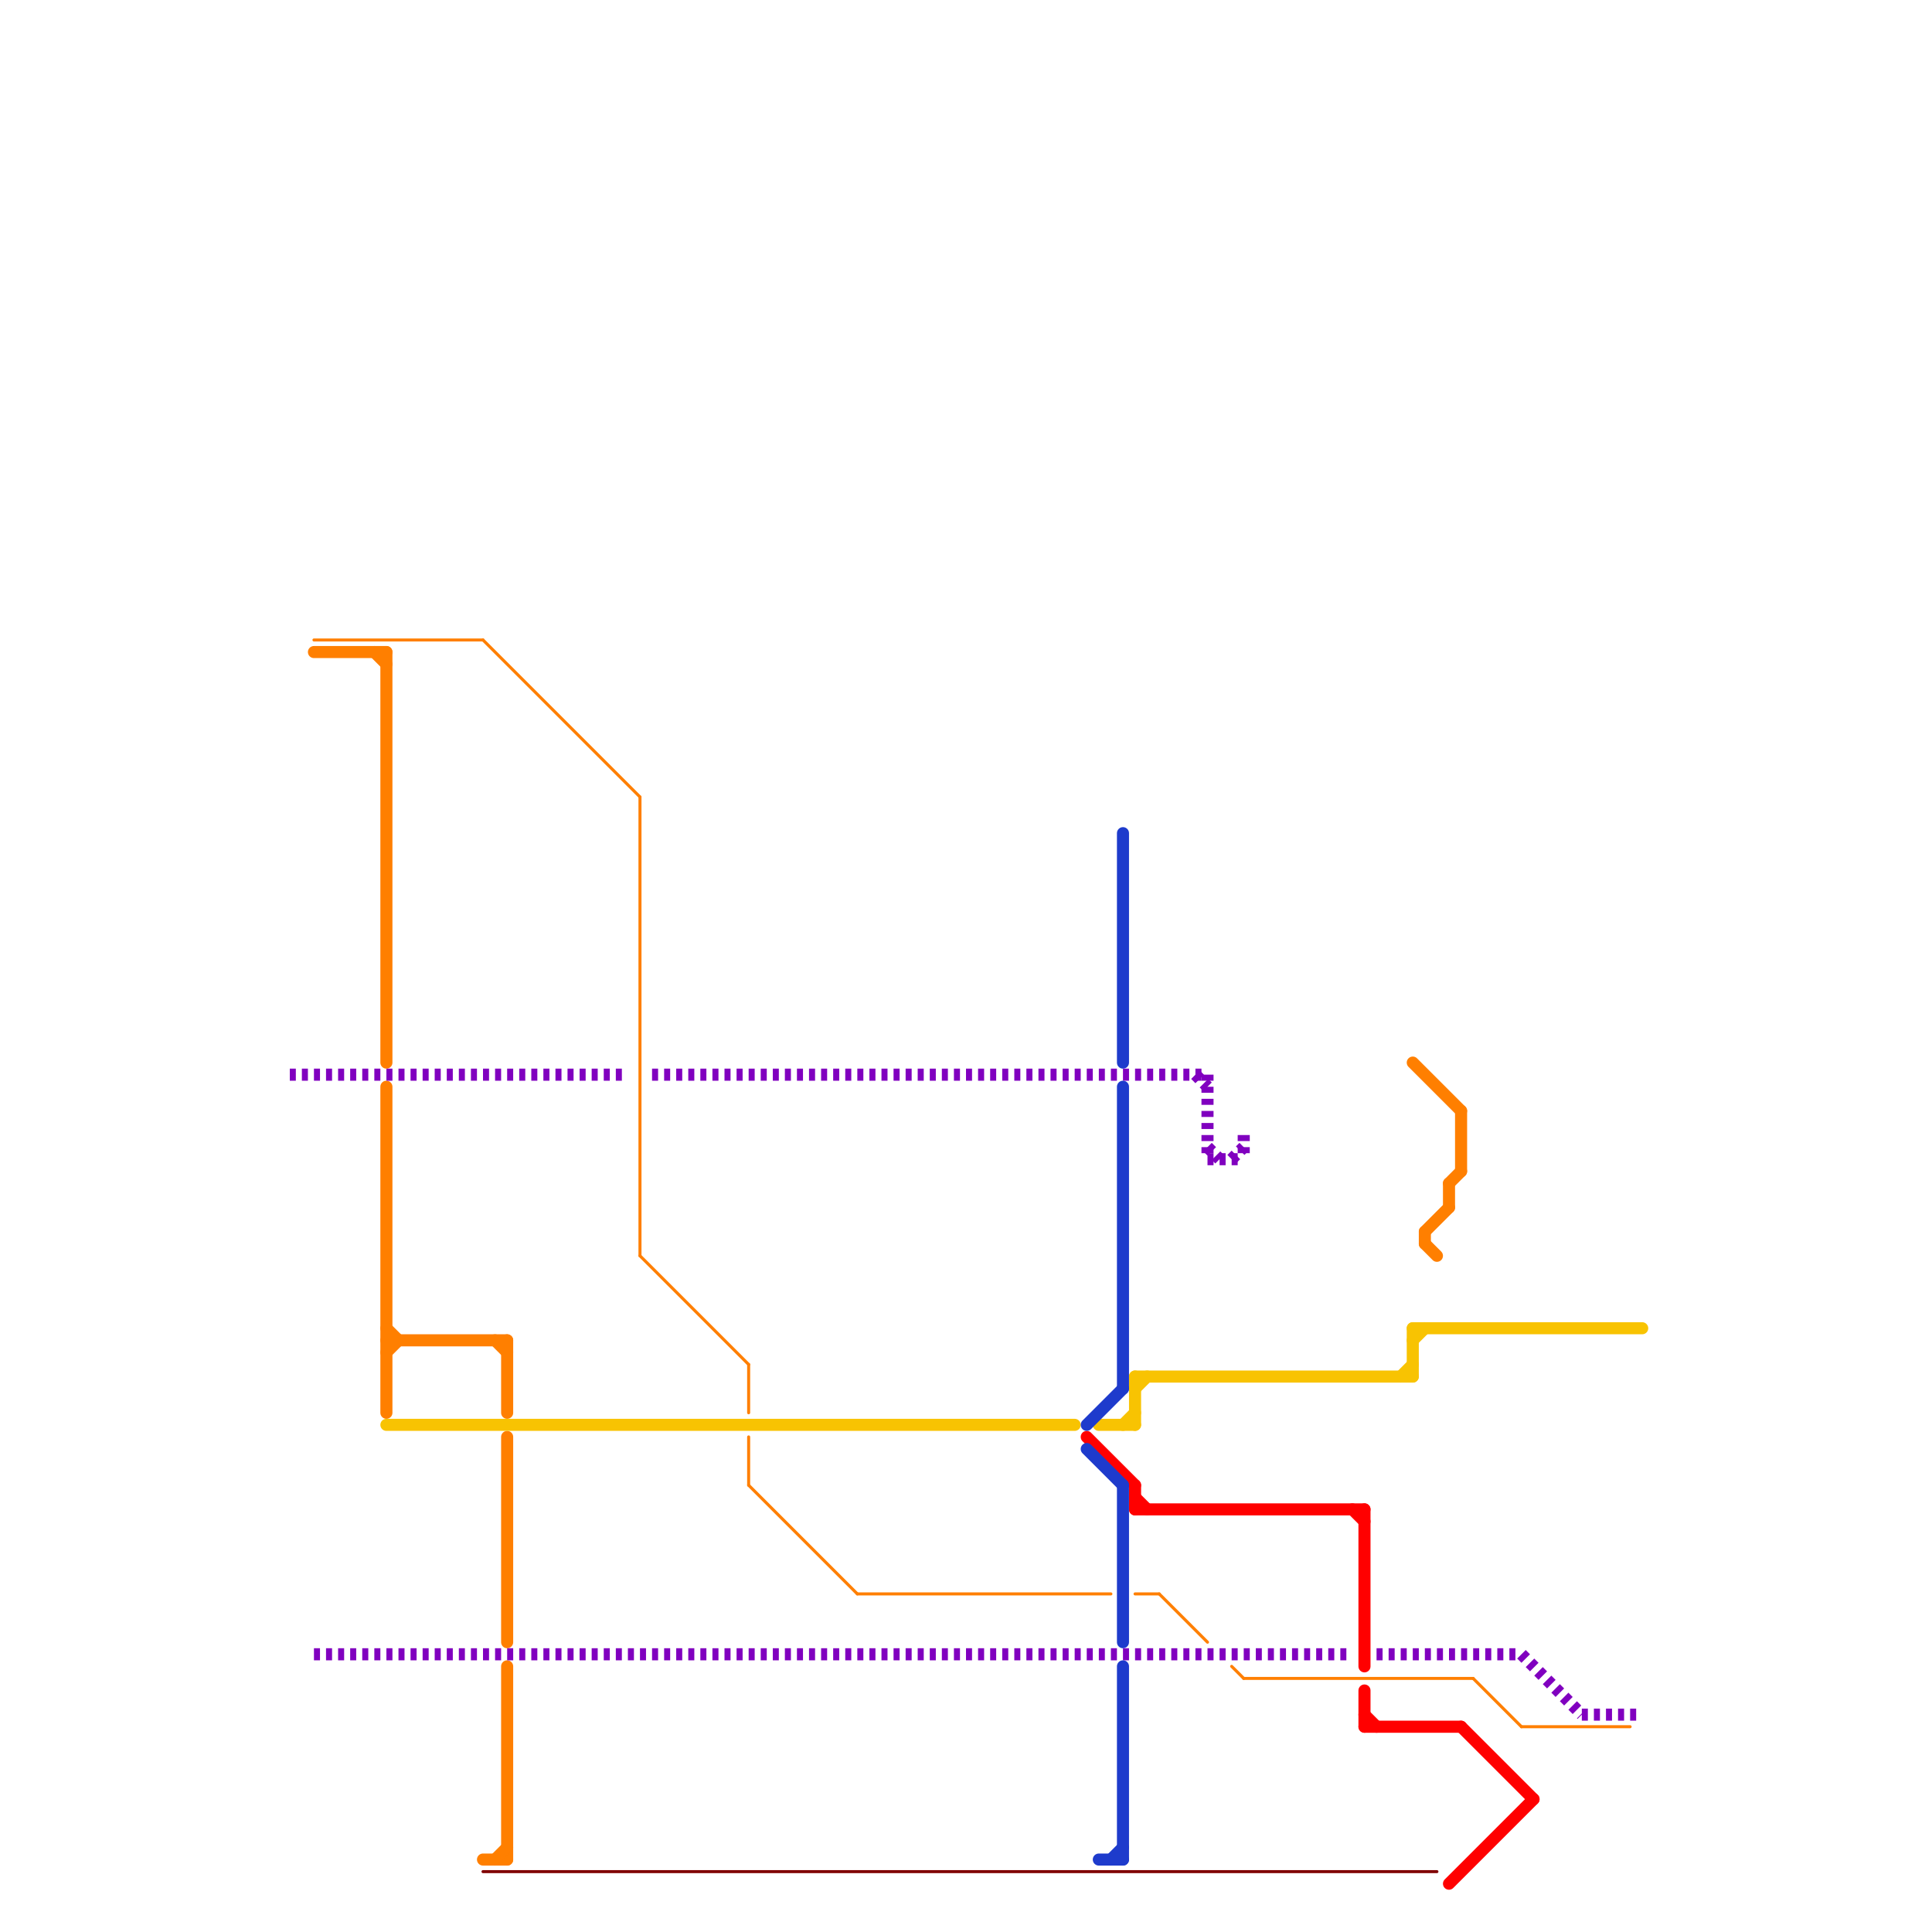 
<svg version="1.1" xmlns="http://www.w3.org/2000/svg" viewBox="0 0 160 160">
<style>text { font: 1px Helvetica; font-weight: 600; white-space: pre; dominant-baseline: central; } line { stroke-width: 1; fill: none; stroke-linecap: round; stroke-linejoin: round; } .c0 { stroke: #800000 } .c1 { stroke: #ff7f00 } .c2 { stroke: #8000bf } .c3 { stroke: #f8c302 } .c4 { stroke: #ff0000 } .c5 { stroke: #1e3bcc } .w1 { stroke-width: 1; }.w4 { stroke-width: .25; }.l2 { stroke-dasharray: .5 .5; stroke-linecap: butt; }</style><defs><g id="ct-xf"><circle r="0.5" fill="#fff" stroke="#000" stroke-width="0.2"/></g><g id="ct"><circle r="0.5" fill="#fff" stroke="#000" stroke-width="0.1"/></g></defs><line class="c0 w4" x1="40" y1="155" x2="119" y2="155"/><line class="c1 " x1="26" y1="54" x2="32" y2="54"/><line class="c1 " x1="32" y1="54" x2="32" y2="88"/><line class="c1 " x1="32" y1="111" x2="42" y2="111"/><line class="c1 " x1="42" y1="119" x2="42" y2="136"/><line class="c1 " x1="42" y1="111" x2="42" y2="117"/><line class="c1 " x1="31" y1="54" x2="32" y2="55"/><line class="c1 " x1="40" y1="154" x2="42" y2="154"/><line class="c1 " x1="121" y1="92" x2="121" y2="97"/><line class="c1 " x1="32" y1="112" x2="33" y2="111"/><line class="c1 " x1="120" y1="98" x2="121" y2="97"/><line class="c1 " x1="117" y1="88" x2="121" y2="92"/><line class="c1 " x1="32" y1="90" x2="32" y2="117"/><line class="c1 " x1="32" y1="110" x2="33" y2="111"/><line class="c1 " x1="118" y1="102" x2="118" y2="103"/><line class="c1 " x1="118" y1="102" x2="120" y2="100"/><line class="c1 " x1="118" y1="103" x2="119" y2="104"/><line class="c1 " x1="42" y1="138" x2="42" y2="154"/><line class="c1 " x1="120" y1="98" x2="120" y2="100"/><line class="c1 " x1="41" y1="154" x2="42" y2="153"/><line class="c1 " x1="41" y1="111" x2="42" y2="112"/><line class="c1 w4" x1="62" y1="119" x2="62" y2="123"/><line class="c1 w4" x1="94" y1="132" x2="96" y2="132"/><line class="c1 w4" x1="126" y1="143" x2="135" y2="143"/><line class="c1 w4" x1="53" y1="66" x2="53" y2="104"/><line class="c1 w4" x1="26" y1="53" x2="40" y2="53"/><line class="c1 w4" x1="62" y1="113" x2="62" y2="117"/><line class="c1 w4" x1="102" y1="138" x2="103" y2="139"/><line class="c1 w4" x1="122" y1="139" x2="126" y2="143"/><line class="c1 w4" x1="53" y1="104" x2="62" y2="113"/><line class="c1 w4" x1="71" y1="132" x2="92" y2="132"/><line class="c1 w4" x1="96" y1="132" x2="100" y2="136"/><line class="c1 w4" x1="40" y1="53" x2="53" y2="66"/><line class="c1 w4" x1="62" y1="123" x2="71" y2="132"/><line class="c1 w4" x1="103" y1="139" x2="122" y2="139"/><line class="c2 l2" x1="103" y1="94" x2="103" y2="96"/><line class="c2 l2" x1="100" y1="95" x2="101" y2="96"/><line class="c2 l2" x1="102" y1="96" x2="103" y2="95"/><line class="c2 l2" x1="26" y1="137" x2="112" y2="137"/><line class="c2 l2" x1="54" y1="89" x2="100" y2="89"/><line class="c2 l2" x1="126" y1="137" x2="131" y2="142"/><line class="c2 l2" x1="114" y1="137" x2="126" y2="137"/><line class="c2 l2" x1="100" y1="89" x2="100" y2="96"/><line class="c2 l2" x1="99" y1="89" x2="100" y2="90"/><line class="c2 l2" x1="100" y1="96" x2="103" y2="96"/><line class="c2 l2" x1="24" y1="89" x2="52" y2="89"/><line class="c2 l2" x1="131" y1="142" x2="136" y2="142"/><line class="c3 " x1="94" y1="114" x2="117" y2="114"/><line class="c3 " x1="32" y1="118" x2="89" y2="118"/><line class="c3 " x1="94" y1="115" x2="95" y2="114"/><line class="c3 " x1="93" y1="118" x2="94" y2="117"/><line class="c3 " x1="94" y1="114" x2="94" y2="118"/><line class="c3 " x1="116" y1="114" x2="117" y2="113"/><line class="c3 " x1="117" y1="110" x2="117" y2="114"/><line class="c3 " x1="117" y1="111" x2="118" y2="110"/><line class="c3 " x1="117" y1="110" x2="136" y2="110"/><line class="c3 " x1="91" y1="118" x2="94" y2="118"/><line class="c4 " x1="94" y1="125" x2="113" y2="125"/><line class="c4 " x1="113" y1="125" x2="113" y2="138"/><line class="c4 " x1="113" y1="140" x2="113" y2="143"/><line class="c4 " x1="94" y1="124" x2="95" y2="125"/><line class="c4 " x1="94" y1="123" x2="94" y2="125"/><line class="c4 " x1="120" y1="156" x2="127" y2="149"/><line class="c4 " x1="90" y1="119" x2="94" y2="123"/><line class="c4 " x1="121" y1="143" x2="127" y2="149"/><line class="c4 " x1="112" y1="125" x2="113" y2="126"/><line class="c4 " x1="113" y1="143" x2="121" y2="143"/><line class="c4 " x1="113" y1="142" x2="114" y2="143"/><line class="c5 " x1="93" y1="123" x2="93" y2="136"/><line class="c5 " x1="92" y1="154" x2="93" y2="153"/><line class="c5 " x1="90" y1="120" x2="93" y2="123"/><line class="c5 " x1="93" y1="69" x2="93" y2="88"/><line class="c5 " x1="93" y1="138" x2="93" y2="154"/><line class="c5 " x1="90" y1="118" x2="93" y2="115"/><line class="c5 " x1="93" y1="90" x2="93" y2="115"/><line class="c5 " x1="91" y1="154" x2="93" y2="154"/>
</svg>
